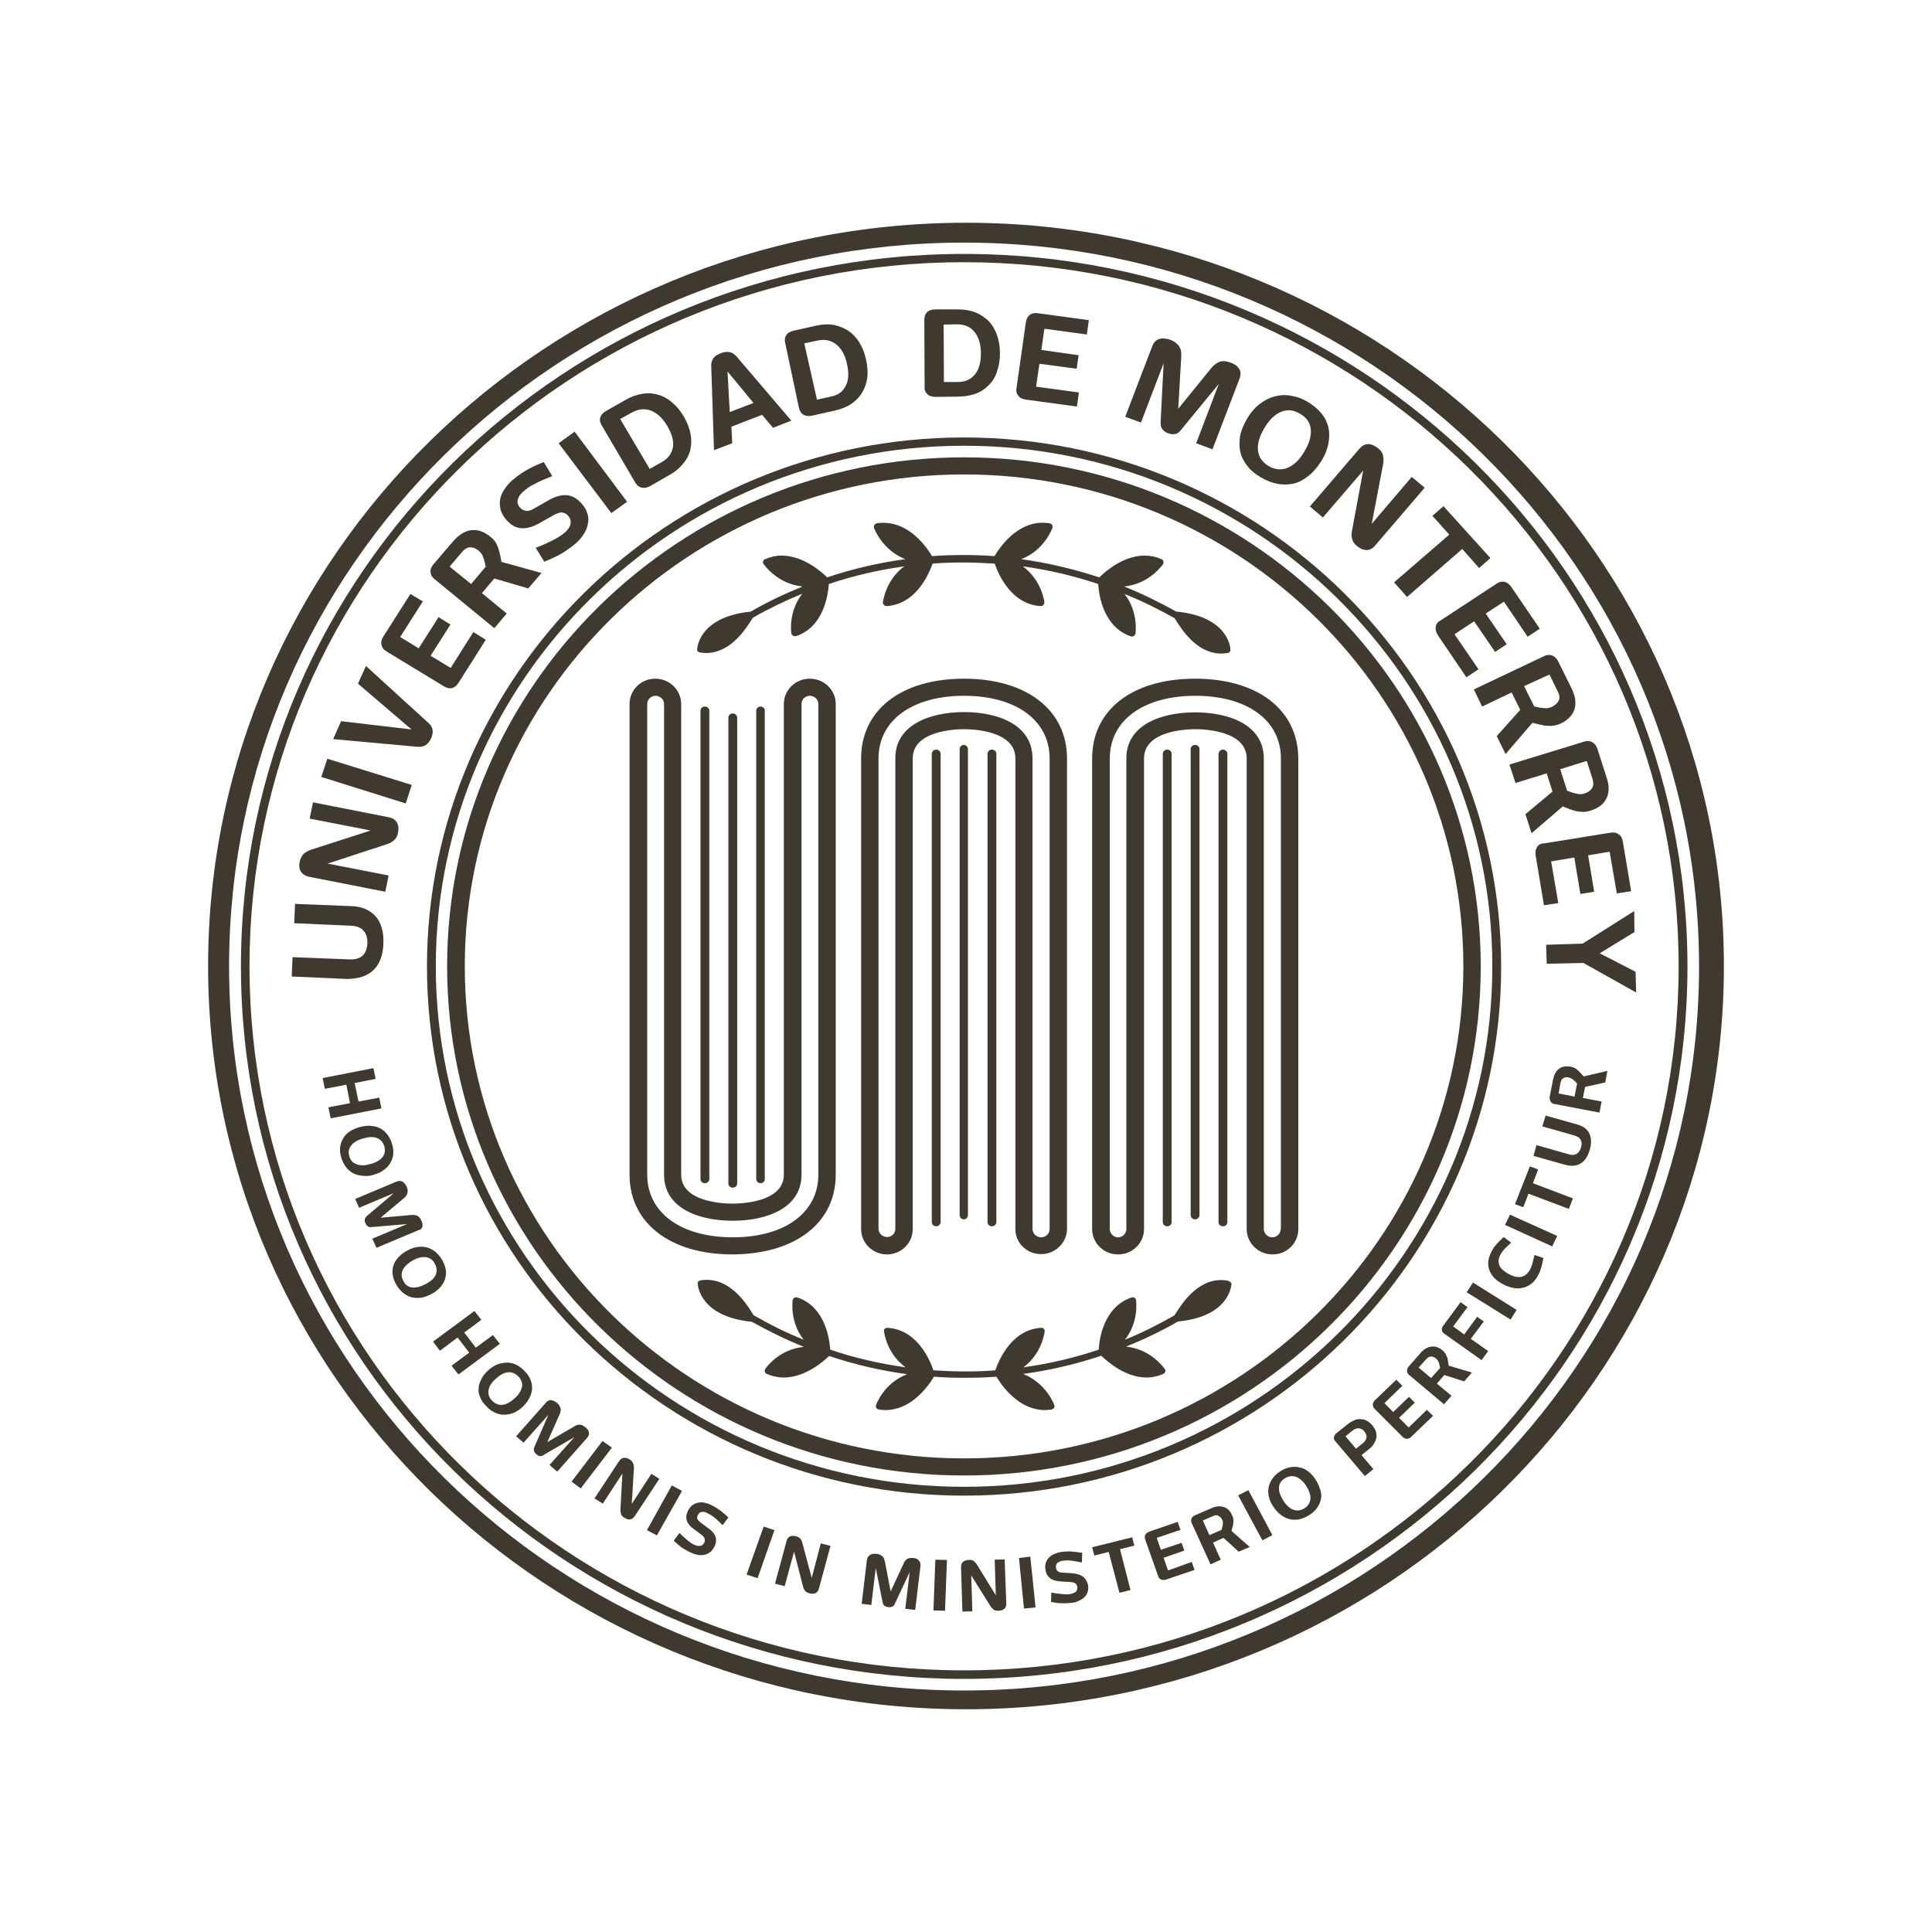 <?xml version="1.0" encoding="utf-8"?>
<!-- Generator: Adobe Illustrator 23.0.1, SVG Export Plug-In . SVG Version: 6.00 Build 0)  -->
<svg version="1.1" id="Layer_1" xmlns="http://www.w3.org/2000/svg" xmlns:xlink="http://www.w3.org/1999/xlink" x="0px" y="0px"
	 viewBox="0 0 700 700" style="enable-background:new 0 0 700 700;" xml:space="preserve">
<style type="text/css">
	.st0{fill:#40392F;}
</style>
<g>
	<path class="st0" d="M265.5,258.5c-0.9,0-1.6,0.7-1.6,1.5v168.8c0,0.9,0.7,1.5,1.6,1.5c0.9,0,1.6-0.7,1.6-1.5V260.1
		C267.1,259.2,266.4,258.5,265.5,258.5"/>
	<path class="st0" d="M274,257.5v169.7c0,0.8,0.7,1.5,1.6,1.5c0.9,0,1.5-0.7,1.5-1.5V257.5c0-0.9-0.7-1.5-1.5-1.5
		C274.8,256,274,256.6,274,257.5"/>
	<path class="st0" d="M253.8,257.5v169.7c0,0.8,0.7,1.5,1.6,1.5c0.8,0,1.6-0.7,1.6-1.5V257.5c0-0.9-0.7-1.5-1.6-1.5
		C254.5,256,253.8,256.6,253.8,257.5"/>
	<path class="st0" d="M234.5,425.6V255.1c0-1.7,1.4-3,3-3c1.7,0,3.1,1.3,3.1,3v170.5c0,12.3,12.8,16.7,24.9,16.7
		c12,0,24.9-4.4,24.9-16.7V255.1c0-1.7,1.3-3,3-3c1.7,0,3.1,1.3,3.1,3v170.5c0,13.8-12.2,22.7-31,22.7
		C246.7,448.3,234.5,439.4,234.5,425.6 M302.8,425.6V255.1c0-5.1-4.2-9.2-9.4-9.2c-5.2,0-9.4,4.1-9.4,9.2v170.5
		c0,10-15.5,10.5-18.6,10.5c-3.1,0-18.6-0.5-18.6-10.5V255.1c0-5.1-4.2-9.2-9.4-9.2c-5.2,0-9.3,4.1-9.3,9.2v170.5
		c0,17.5,14.7,28.9,37.3,28.9C288.1,454.4,302.8,443.1,302.8,425.6"/>
	<path class="st0" d="M347.7,271.4v168.8c0,0.9,0.7,1.6,1.5,1.6c0.9,0,1.5-0.7,1.5-1.6V271.4c0-0.8-0.7-1.5-1.5-1.5
		C348.4,269.9,347.7,270.6,347.7,271.4"/>
	<path class="st0" d="M337.6,273.1v169.7c0,0.9,0.7,1.5,1.6,1.5c0.9,0,1.6-0.7,1.6-1.5V273.1c0-0.8-0.7-1.5-1.6-1.5
		C338.3,271.6,337.6,272.3,337.6,273.1"/>
	<path class="st0" d="M357.8,273.1v169.7c0,0.9,0.7,1.5,1.6,1.5c0.9,0,1.6-0.7,1.6-1.5V273.1c0-0.8-0.7-1.5-1.6-1.5
		C358.5,271.6,357.8,272.3,357.8,273.1"/>
	<path class="st0" d="M349.3,258c-12,0-24.9,4.4-24.9,16.7v170.5c0,1.7-1.3,3-3,3c-1.7,0-3.1-1.4-3.1-3V274.8
		c0-13.8,12.2-22.7,31-22.7c18.8,0,31,8.9,31,22.7v170.5c0,1.7-1.4,3-3.1,3c-1.7,0-3.1-1.4-3.1-3V274.8
		C374.1,262.4,361.3,258,349.3,258 M377.2,454.4c5.1,0,9.4-4.1,9.4-9.2V274.8c0-17.5-14.6-28.9-37.3-28.9
		c-22.7,0-37.3,11.3-37.3,28.9v170.5c0,5.1,4.2,9.2,9.4,9.2c5.1,0,9.3-4.1,9.3-9.2V274.8c0-10.1,15.5-10.6,18.6-10.6
		c3.1,0,18.6,0.5,18.6,10.6v170.5C367.8,450.3,372.1,454.4,377.2,454.4"/>
	<path class="st0" d="M434.6,440.2V271.4c0-0.8-0.7-1.5-1.6-1.5c-0.9,0-1.6,0.7-1.6,1.5v168.8c0,0.9,0.7,1.6,1.6,1.6
		C433.9,441.8,434.6,441.1,434.6,440.2"/>
	<path class="st0" d="M424.5,442.8V273.1c0-0.8-0.7-1.5-1.6-1.5c-0.9,0-1.6,0.7-1.6,1.5v169.7c0,0.9,0.7,1.5,1.6,1.5
		C423.8,444.3,424.5,443.7,424.5,442.8"/>
	<path class="st0" d="M444.7,442.8V273.1c0-0.8-0.7-1.5-1.6-1.5c-0.8,0-1.6,0.7-1.6,1.5v169.7c0,0.9,0.7,1.5,1.6,1.5
		C444,444.3,444.7,443.7,444.7,442.8"/>
	<path class="st0" d="M464,445.3c0,1.7-1.4,3-3,3c-1.7,0-3.1-1.4-3.1-3V274.8c0-12.3-12.8-16.7-24.9-16.7
		c-12.1,0-24.9,4.4-24.9,16.7v170.5c0,1.7-1.4,3-3,3c-1.7,0-3-1.4-3-3V274.8c0-13.8,12.2-22.7,31-22.7c18.8,0,31,8.9,31,22.7V445.3z
		 M433,245.9c-22.7,0-37.3,11.3-37.3,28.9v170.5c0,5.1,4.2,9.2,9.4,9.2c5.2,0,9.4-4.1,9.4-9.2V274.8c0-10.1,15.5-10.6,18.6-10.6
		c3.1,0,18.6,0.5,18.6,10.6v170.5c0,5.1,4.2,9.2,9.4,9.2c5.2,0,9.3-4.1,9.3-9.2V274.8C470.3,257.2,455.7,245.9,433,245.9"/>
	<path class="st0" d="M444.8,464c-10.3-1.8-16.6,8.4-18.9,12c-0.2,0.2-0.3,0.4-0.4,0.6c-5.8,3.3-11.7,6.3-17.9,8.8
		c5.2-6.6,4-14.3,4-14.4c0-0.3-0.3-0.7-0.6-0.8c-0.3-0.2-0.7-0.2-1-0.1c-9.9,3.3-11.7,14.6-11.9,18.9c-8.9,3-18,5.1-27.3,6.4
		c6.8-5,7.7-12.9,7.7-13c0.1-0.3-0.1-0.7-0.3-1c-0.3-0.2-0.6-0.4-1-0.3c-10.3,0.6-15,10.9-16.6,15.4c-3.7,0.3-7.5,0.4-11.2,0.4
		c-3.8,0-7.5-0.2-11.2-0.4c-1.5-4.4-6.2-14.8-16.6-15.4c-0.4-0.1-0.7,0.1-1,0.3c-0.3,0.3-0.4,0.6-0.3,1c0,0.1,0.9,8,7.8,13
		c-9.3-1.3-18.5-3.4-27.3-6.4c-0.3-4.7-2.2-15.7-11.9-18.9c-0.4-0.1-0.7-0.1-1.1,0.1c-0.3,0.2-0.5,0.5-0.6,0.8c0,0.1-1.2,7.9,4,14.4
		c-6.3-2.5-12.3-5.5-18.2-8.9c-0.1-0.2-0.2-0.3-0.3-0.5c-2.2-3.6-8.6-13.8-18.9-12.1c-0.6,0.1-1.1,0.6-1,1.2
		c0,0.5,0.7,11.9,19.5,13.8h0.1c6.1,3.4,12.4,6.5,18.9,9.1c-9.1,0.8-13.9,7.7-14,8c-0.2,0.3-0.3,0.7-0.2,1c0.1,0.3,0.3,0.6,0.7,0.8
		c2,0.8,4,1.3,6.1,1.3c7.8,0,14.3-5.7,16.5-7.8c9.2,3.1,18.7,5.3,28.3,6.6c-8.5,3.2-11.3,11.1-11.3,11.2c-0.1,0.4-0.1,0.7,0.1,1
		c0.2,0.3,0.5,0.5,0.9,0.6c0.8,0.1,1.6,0.2,2.4,0.2c9.1,0,15.2-8.1,17.6-12.1c3.7,0.3,7.5,0.4,11.3,0.4c3.8,0,7.5-0.1,11.3-0.4
		c2.3,3.8,8.4,12.1,17.6,12.1c0.8,0,1.6-0.1,2.4-0.2c0.3-0.1,0.7-0.3,0.9-0.6c0.2-0.3,0.2-0.7,0.1-1c0-0.1-2.9-8-11.3-11.3
		c9.6-1.3,19.1-3.5,28.3-6.6c1.7,1.6,8.4,7.9,16.4,7.9c2.2,0,4.2-0.5,6.1-1.3c0.4-0.2,0.6-0.5,0.7-0.8c0.1-0.4,0.1-0.7-0.2-1
		c-0.2-0.3-5-7.2-14-8.1c6.4-2.6,12.8-5.6,18.8-9.1c18.8-1.8,19.4-13.2,19.4-13.8C445.9,464.6,445.4,464.1,444.8,464"/>
	<path class="st0" d="M253.5,236.4c0.8,0.1,1.5,0.2,2.3,0.2c9,0,14.5-8.9,16.6-12.2c0.2-0.3,0.3-0.5,0.4-0.6
		c5.8-3.3,11.8-6.2,17.9-8.7c-5.2,6.6-4,14.3-4,14.4c0.1,0.3,0.3,0.6,0.6,0.8c0.2,0.1,0.4,0.2,0.7,0.2c0.2,0,0.3,0,0.4,0
		c9.9-3.3,11.6-14.6,11.9-18.9c8.9-3,18-5.1,27.3-6.4c-6.8,5.1-7.7,12.9-7.7,13c-0.1,0.4,0.1,0.7,0.4,1c0.2,0.2,0.5,0.4,0.9,0.4h0.1
		c10.3-0.7,15-10.9,16.6-15.4c3.7-0.3,7.5-0.4,11.2-0.4c3.8,0,7.5,0.2,11.3,0.4c1.5,4.4,6.2,14.7,16.6,15.4h0.1
		c0.3,0,0.7-0.1,0.9-0.4c0.3-0.3,0.4-0.6,0.4-1c0-0.1-0.9-7.9-7.8-13c9.3,1.3,18.4,3.4,27.3,6.4c0.3,4.8,2.2,15.7,11.9,19
		c0.1,0,0.3,0,0.4,0c0.2,0,0.5,0,0.6-0.2c0.3-0.2,0.5-0.5,0.6-0.8c0-0.1,1.2-7.9-4-14.4c6.3,2.5,12.3,5.5,18.2,8.8
		c0.1,0.2,0.2,0.3,0.3,0.5c2.1,3.3,7.6,12.3,16.6,12.3c0.7,0,1.5-0.1,2.3-0.2c0.6-0.1,1.1-0.6,1-1.3c0-0.5-0.7-11.9-19.5-13.7h0
		h-0.1c-6.1-3.4-12.4-6.5-18.9-9.1c9.1-0.9,13.8-7.7,14.1-8.1c0.2-0.3,0.2-0.7,0.1-1c-0.1-0.4-0.3-0.7-0.7-0.8c-2-0.9-4-1.3-6.1-1.3
		c-7.7,0-14.3,5.8-16.4,7.9c-9.2-3-18.7-5.3-28.3-6.6c8.4-3.2,11.2-11.1,11.3-11.3c0.1-0.4,0.1-0.7-0.1-1.1
		c-0.2-0.3-0.5-0.5-0.9-0.6c-10.5-1.7-17.4,7.6-20,11.9c-3.8-0.3-7.5-0.4-11.3-0.4c-3.8,0-7.6,0.1-11.3,0.4
		c-2.5-4.2-9.5-13.5-20-11.9c-0.4,0.1-0.6,0.3-0.9,0.6c-0.2,0.3-0.2,0.7-0.1,1.1c0,0.1,2.9,8,11.3,11.3c-9.6,1.3-19.1,3.5-28.3,6.6
		c-1.7-1.7-8.5-7.9-16.5-7.9c-2.1,0-4.1,0.5-6,1.3c-0.4,0.1-0.6,0.4-0.7,0.8c-0.1,0.3-0.1,0.7,0.2,1c0.2,0.3,5,7.2,14.1,8.1
		c-6.4,2.6-12.8,5.6-18.8,9.1c-18.8,1.9-19.4,13.2-19.4,13.7C252.4,235.7,252.9,236.2,253.5,236.4"/>
	<path class="st0" d="M135.3,351.5c2.2-2.1,3.5-5.4,3.6-9.6c0.2-4.3-0.8-7.6-2.8-9.9c-2.1-2.3-5-3.6-8.9-3.7l-20.3-0.8l-0.3,7
		l20.6,0.9c2.1,0.1,3.5,0.7,4.5,1.8c1,1.1,1.5,2.6,1.4,4.6c-0.1,2-0.7,3.5-1.8,4.5c-1.1,1-2.7,1.4-4.7,1.3l-20.6-0.8l-0.3,7
		l20.3,0.9C130,354.6,133,353.6,135.3,351.5"/>
	<path class="st0" d="M112.1,317.7l27.5,5.4l1.2-5.9l-22.1-4.3l21.7-7.1c0.9-0.3,1.7-0.8,2.4-1.4c0.7-0.6,1.2-1.5,1.4-2.7
		c0.3-1.5,0.2-2.7-0.4-3.7c-0.6-1-1.5-1.6-3-1.9l-27.4-5.4l-1.2,5.9l22.1,4.3l-21.7,7c-0.9,0.3-1.7,0.8-2.5,1.4
		c-0.7,0.6-1.2,1.6-1.5,2.8c-0.3,1.5-0.2,2.7,0.4,3.7C109.7,316.8,110.7,317.4,112.1,317.7"/>
	<polygon class="st0" points="149.2,284.4 118.6,274.9 116.4,281.5 147,291.1 	"/>
	<path class="st0" d="M156.2,267.5c1-2.3,0.7-4.1-0.9-5.5l-22.7-20.7l-2.9,6.4l19.4,16.6l-25.5-3l-2.9,6.5l30.8,2.8
		C153.7,270.7,155.2,269.7,156.2,267.5"/>
	<path class="st0" d="M140,236l20.9,12.7c1,0.6,2,0.8,2.9,0.6c0.9-0.2,1.7-0.9,2.4-2l9.8-15.5l-4.5-2.8l-8.2,13l-7.3-4.4l7.2-11.3
		l-4.3-2.7l-7.2,11.3l-6.7-4.1l8.2-12.9l-4.5-2.7l-9.8,15.4c-0.7,1.1-0.9,2.1-0.7,3C138.4,234.6,139,235.4,140,236"/>
	<path class="st0" d="M167.4,200c0.9-1.1,2-1.7,3-1.7c1,0,2,0.4,3,1.2c0.6,0.5,1.1,1.1,1.4,1.7c0.3,0.7,0.5,1.3,0.7,2l0.5,2.1
		l-5.3,6.3l-7.8-6.3L167.4,200z M179.1,227.6l4.5-5.3l-9-7.4l4.5-5.3l12.3,3.6l4.8-5.6l-14.5-4l-0.6-3c-0.3-1.2-0.6-2.2-1.1-3.3
		c-0.5-1.1-1.3-2-2.3-2.8c-2.3-1.9-4.6-2.7-7-2.4c-2.3,0.3-4.5,1.7-6.5,4l-7.1,8.3c-0.8,0.9-1.2,1.9-1.1,2.9c0.1,1,0.5,1.8,1.4,2.5
		L179.1,227.6z"/>
	<path class="st0" d="M183.6,188.5c1.7,1.9,3.5,2.8,5.5,2.9c2,0.1,4.2-0.6,6.6-2l5-2.8c1.2-0.6,2.1-1,2.9-0.9
		c0.8,0.1,1.6,0.4,2.2,1.1c0.4,0.5,0.7,1,0.9,1.6c0.1,0.5,0.1,1,0,1.5c-0.1,0.5-0.3,1-0.7,1.5c-0.3,0.5-0.7,0.9-1.1,1.3
		c-1.1,1-2.4,1.9-3.8,2.6c-1.4,0.8-2.8,1.4-4.3,2.1l-2.7,1.1l3.1,5l2.6-1.1c1.8-0.8,3.4-1.6,4.7-2.5c1.4-0.9,2.8-1.9,4.2-3.1
		c1.1-1,2.1-2.1,2.8-3.3c0.8-1.2,1.3-2.4,1.5-3.7c0.3-1.3,0.2-2.5-0.2-3.8c-0.4-1.3-1.1-2.5-2.2-3.7c-1.7-1.9-3.6-2.8-5.5-2.9
		c-2-0.1-4.2,0.6-6.6,2l-4.9,2.8c-1.2,0.7-2.1,1-2.9,0.9c-0.8-0.1-1.5-0.4-2.2-1.1c-0.9-1-1.2-2-0.9-3c0.3-1,0.9-2,1.9-2.8
		c1.1-1,2.3-1.9,3.7-2.6c1.3-0.7,2.7-1.4,4.2-2l2.7-1.1l-3.1-5.1l-2.6,1.1c-1.8,0.8-3.3,1.6-4.7,2.5c-1.4,0.8-2.7,1.9-4.1,3
		c-1.1,1-2.1,2.1-2.9,3.4c-0.8,1.2-1.3,2.4-1.5,3.6c-0.2,1.3-0.1,2.5,0.2,3.8C181.8,186.1,182.5,187.3,183.6,188.5"/>
	<polygon class="st0" points="227.2,181.8 208.2,156.4 202.4,160.6 221.5,185.9 	"/>
	<path class="st0" d="M228.9,149.5c2.3-1.3,4.7-1.6,7-0.7c2.3,0.9,4.2,2.7,5.9,5.6c1.7,2.9,2.4,5.5,2,7.7c-0.4,2.2-1.7,4-4,5.3
		l-4.4,2.5l-10.7-18.1L228.9,149.5z M230.2,174.9c0.6,1,1.4,1.6,2.3,1.8c1,0.2,2,0,3.1-0.6l7.1-4.1c2-1.1,3.6-2.5,4.8-4
		c1.3-1.5,2.1-3.1,2.6-4.9c0.4-1.9,0.5-3.8,0.1-5.8c-0.3-2-1.2-4.2-2.4-6.3c-1.3-2.2-2.7-3.9-4.3-5.2c-1.6-1.4-3.3-2.3-5.1-2.8
		c-1.8-0.5-3.7-0.7-5.7-0.3c-2,0.3-4,1-5.9,2.1l-7.2,4.1c-1.1,0.6-1.8,1.4-2.1,2.3c-0.3,1-0.1,1.9,0.5,2.9L230.2,174.9z"/>
	<path class="st0" d="M273,146l-8.6,3.3l-0.8-14.7L273,146z M265.3,160.6l-0.3-6l11.1-4.3l4,4.7l6.6-2.6l-19.8-23.2
		c-0.7-0.8-1.5-1.4-2.5-1.6c-1-0.2-2.1-0.1-3.3,0.4c-1.2,0.5-2.2,1.1-2.7,1.9c-0.5,0.8-0.8,1.7-0.7,2.9l1,30.3L265.3,160.6z"/>
	<path class="st0" d="M296.2,123.4c2.7-0.6,4.9-0.1,6.8,1.4c1.9,1.5,3.2,3.9,3.9,7.1c0.7,3.3,0.6,5.9-0.5,7.9
		c-1,2.1-2.8,3.4-5.4,3.9l-5,1.1l-4.6-20.4L296.2,123.4z M289.5,147.9c0.3,1.1,0.8,1.9,1.6,2.4c0.9,0.4,1.9,0.6,3.2,0.3l8-1.8
		c2.2-0.5,4.2-1.2,5.9-2.3c1.7-1.1,3-2.4,4-4c1-1.6,1.7-3.4,2-5.4c0.3-2.1,0.1-4.3-0.4-6.8c-0.5-2.4-1.4-4.5-2.5-6.3
		c-1.1-1.8-2.5-3.2-4-4.2c-1.6-1-3.4-1.7-5.3-2.1c-2-0.3-4.1-0.2-6.3,0.3l-8.1,1.8c-1.3,0.3-2.2,0.8-2.7,1.6
		c-0.5,0.8-0.7,1.7-0.4,2.9L289.5,147.9z"/>
	<path class="st0" d="M346.7,117.5c2.8,0,4.9,0.9,6.4,2.8c1.5,1.9,2.3,4.4,2.3,7.7c0,3.4-0.7,5.9-2.2,7.7c-1.5,1.8-3.5,2.7-6.2,2.7
		H342l-0.1-20.8L346.7,117.5z M336,142.8c0.7,0.7,1.7,1,3,1l8.2-0.1c2.3,0,4.3-0.4,6.2-1c1.9-0.7,3.4-1.7,4.8-3.1
		c1.3-1.3,2.4-2.9,3-4.9c0.7-1.9,1.1-4.2,1.1-6.7c0-2.5-0.4-4.7-1.1-6.7c-0.7-1.9-1.7-3.6-3-5c-1.4-1.3-2.9-2.3-4.7-3.1
		c-1.9-0.7-3.9-1.1-6.2-1.1l-8.4,0c-1.3,0-2.3,0.3-3,1c-0.7,0.7-1,1.6-1,2.7l0.1,24.1C334.9,141.3,335.3,142.2,336,142.8"/>
	<path class="st0" d="M371.8,144.8l18.4,2.5l0.7-5.1l-15.5-2.1l1.2-8.3l13.5,1.8l0.7-4.9l-13.5-1.9l1.1-7.7l15.4,2.1l0.7-5.2
		l-18.3-2.5c-1.3-0.2-2.3,0-3.1,0.6c-0.8,0.6-1.2,1.5-1.4,2.6l-3.4,23.9c-0.2,1.1,0,2.1,0.7,2.8
		C369.5,144.2,370.5,144.6,371.8,144.8"/>
	<path class="st0" d="M421.6,131.6l-1.1,21.7c0,1.8,0.9,3,2.8,3.7c1.9,0.7,3.4,0.3,4.4-1l13.9-16.9l-8.2,21.5l5.9,2.2l9.8-25.6
		c0.5-1.4,0.5-2.6-0.1-3.5c-0.6-1-1.6-1.8-3.1-2.3c-1.6-0.6-3-0.7-4.1-0.3c-1.1,0.5-2,1.2-2.8,2.1l-12.1,14.9L428,129
		c0-0.6,0-1.2-0.1-1.8c-0.1-0.6-0.3-1.1-0.6-1.6c-0.3-0.5-0.7-0.9-1.3-1.4c-0.5-0.4-1.2-0.8-2-1.1c-1.5-0.5-2.8-0.6-4-0.3
		c-1.1,0.4-2,1.2-2.5,2.6l-9.8,25.6l5.7,2.1L421.6,131.6z"/>
	<path class="st0" d="M458.1,155.1c1.8-3,3.8-5,6.1-5.9c2.2-0.9,4.5-0.7,6.8,0.7c2.3,1.3,3.7,3.2,3.9,5.6c0.3,2.3-0.5,5.1-2.3,8.1
		c-1.8,3.1-3.9,5-6.1,5.9c-2.2,0.9-4.5,0.7-6.8-0.6c-2.3-1.4-3.6-3.2-3.9-5.6C455.5,160.9,456.3,158.1,458.1,155.1 M449.4,163.8
		c0.4,1.8,1.3,3.5,2.6,5.1c1.2,1.6,2.9,2.9,4.9,4.1c2,1.2,4,1.9,6,2.3c2,0.4,3.9,0.3,5.9-0.1c1.9-0.5,3.6-1.4,5.3-2.8
		c1.7-1.3,3.2-3.1,4.6-5.3c1.4-2.2,2.2-4.3,2.6-6.4c0.4-2.1,0.4-4.1,0-5.9c-0.5-1.9-1.3-3.6-2.6-5.1c-1.2-1.5-2.9-2.9-4.9-4.1
		c-2-1.2-4-1.9-6-2.2c-2-0.4-4-0.3-5.9,0.2c-1.9,0.5-3.7,1.4-5.4,2.7c-1.7,1.3-3.3,3.1-4.6,5.3c-1.3,2.2-2.2,4.3-2.6,6.4
		C449,160,449,162,449.4,163.8"/>
	<path class="st0" d="M479.3,187.5l14.6-17l-4.1,22.1c-0.2,0.9-0.1,1.8,0.1,2.7c0.2,0.9,0.8,1.7,1.7,2.5c1.2,1,2.4,1.5,3.5,1.5
		c1.1,0,2.2-0.5,3.1-1.6l18-21l-4.7-3.9L497,189.8l4.2-22c0.1-1,0.1-1.8-0.1-2.8c-0.2-0.9-0.8-1.8-1.8-2.6c-1.2-0.9-2.4-1.5-3.5-1.5
		c-1.2,0-2.2,0.5-3.2,1.6l-18,21L479.3,187.5z"/>
	<polygon class="st0" points="505.1,211 509.8,216.3 529.8,198.9 535.9,205.8 540,202.2 523,183.4 519,186.9 525.1,193.7 	"/>
	<path class="st0" d="M520.2,227.2c-0.2,0.9,0.1,1.9,0.8,3l10.3,15.2l4.4-2.9l-8.7-12.7l7.1-4.7l7.6,11.1l4.2-2.8l-7.6-11.1l6.6-4.3
		l8.6,12.7l4.4-2.9l-10.3-15.1c-0.7-1-1.6-1.7-2.5-1.9c-1-0.2-1.9,0-2.9,0.7l-20.4,13.4C520.8,225.4,520.3,226.2,520.2,227.2"/>
	<path class="st0" d="M561.4,244.4l3,6.1c0.7,1.4,0.8,2.5,0.3,3.4c-0.4,0.9-1.3,1.6-2.4,2.2c-0.7,0.3-1.4,0.5-2.1,0.5
		c-0.7,0-1.5-0.1-2.2-0.2l-2.1-0.4l-3.7-7.4L561.4,244.4z M537,256l10.7-5.1l3.1,6.3l-8.5,9.5l3.2,6.5l9.7-11.3l3.1,0.7
		c1.1,0.3,2.3,0.4,3.5,0.4c1.2,0,2.4-0.3,3.6-0.8c2.7-1.3,4.4-3.1,5.1-5.3c0.6-2.2,0.3-4.7-1.1-7.5l-4.8-9.7
		c-0.5-1.1-1.3-1.8-2.2-2.2c-0.9-0.3-1.9-0.3-2.9,0.2L534,249.8L537,256z"/>
	<path class="st0" d="M574.9,275.7l2.1,6.5c0.4,1.5,0.4,2.5-0.2,3.4c-0.6,0.9-1.5,1.5-2.7,1.9c-0.7,0.2-1.5,0.3-2.2,0.2
		c-0.7-0.1-1.4-0.3-2.1-0.5l-2-0.7l-2.5-7.8L574.9,275.7z M549.1,283.7l11.3-3.5l2.1,6.6l-9.8,8.2l2.2,6.9l11.3-9.7l2.9,1.1
		c1.1,0.4,2.2,0.7,3.5,0.8c1.2,0.2,2.4,0,3.7-0.4c2.9-0.9,4.8-2.4,5.8-4.5c1-2.1,1-4.6,0-7.5l-3.3-10.3c-0.4-1.2-1-2-1.9-2.5
		c-0.9-0.5-1.9-0.5-2.9-0.2l-27.1,8.3L549.1,283.7z"/>
	<path class="st0" d="M556.9,306.9c-0.5,0.8-0.7,1.8-0.5,3.1l3,18l5.2-0.8l-2.6-15.1l8.4-1.4l2.2,13.2l5-0.8l-2.2-13.2l7.8-1.3
		l2.6,15.1l5.2-0.8l-3-17.9c-0.2-1.3-0.7-2.2-1.5-2.7c-0.8-0.6-1.8-0.8-3-0.6l-24.2,3.9C558.2,305.6,557.4,306.1,556.9,306.9"/>
	<polygon class="st0" points="560.2,342.3 560.4,349.2 573.7,348.9 592.8,359.6 592.6,352.1 579.6,345.4 592.2,337.7 592.1,330.1 
		573.4,341.9 	"/>
	<path class="st0" d="M349.3,538.7c-105.6,0-191.4-84.6-191.4-188.6c0-103.9,85.9-188.6,191.4-188.6c105.5,0,191.4,84.6,191.4,188.6
		C540.7,454.1,454.8,538.7,349.3,538.7 M349.3,158.5c-107.3,0-194.6,86-194.6,191.7c0,105.7,87.3,191.7,194.6,191.7
		c107.3,0,194.6-86,194.6-191.7C543.8,244.5,456.6,158.5,349.3,158.5"/>
	<path class="st0" d="M349.3,528.4c-99.8,0-180.9-80-180.9-178.3c0-98.3,81.2-178.2,180.9-178.2c99.8,0,180.9,80,180.9,178.2
		C530.2,448.5,449,528.4,349.3,528.4 M349.3,165.7C246,165.7,162,248.5,162,350.1c0,101.7,84,184.5,187.3,184.5
		c103.2,0,187.2-82.7,187.2-184.5C536.5,248.5,452.5,165.7,349.3,165.7"/>
	<path class="st0" d="M349.3,605.2c-142.8,0-258.9-114.4-258.9-255.1c0-140.6,116.1-255.1,258.9-255.1
		c142.8,0,258.9,114.4,258.9,255.1C608.2,490.8,492,605.2,349.3,605.2 M349.3,92c-144.5,0-262,115.8-262,258.1
		c0,142.4,117.5,258.2,262,258.2c144.5,0,262.1-115.8,262.1-258.2C611.3,207.8,493.8,92,349.3,92"/>
	<path class="st0" d="M349.3,612.5C202.4,612.5,83,494.8,83,350.1C83,205.5,202.4,87.9,349.3,87.9c146.8,0,266.3,117.7,266.3,262.3
		C615.6,494.8,496.1,612.5,349.3,612.5 M350,80.7C198.6,80.7,75.4,201.5,75.4,350c0,148.5,123.2,269.3,274.6,269.3
		c151.4,0,274.6-120.8,274.6-269.3C624.6,201.5,501.4,80.7,350,80.7"/>
	<polygon class="st0" points="137.4,397.7 129.9,399.1 128.5,392.4 136.1,390.9 135.3,387 116.9,390.6 117.7,394.5 125.5,393 
		126.8,399.7 119,401.2 119.8,405.2 138.2,401.6 	"/>
	<path class="st0" d="M126.6,419c-0.5-1.5-0.3-2.8,0.6-3.9c0.8-1.1,2.2-2,4.3-2.6c2-0.6,3.7-0.7,5-0.2c1.3,0.5,2.2,1.4,2.7,2.9
		c0.5,1.5,0.3,2.8-0.5,3.9c-0.8,1.1-2.2,2-4.3,2.6c-2,0.6-3.7,0.7-5,0.2C127.9,421.4,127,420.5,126.6,419 M135.5,425.6
		c1.5-0.4,2.7-1,3.7-1.8c1-0.7,1.8-1.6,2.3-2.6c0.6-1,0.9-2,1-3.2c0.1-1.2-0.1-2.4-0.5-3.7c-0.4-1.3-1-2.4-1.7-3.3
		c-0.7-0.9-1.6-1.7-2.6-2.2c-1-0.5-2.1-0.8-3.4-0.9c-1.3-0.1-2.6,0.1-4.1,0.5c-1.5,0.4-2.7,1-3.7,1.7c-1,0.7-1.8,1.6-2.3,2.6
		c-0.5,1-0.9,2-1,3.2c-0.1,1.2,0.1,2.4,0.5,3.7c0.4,1.3,1,2.4,1.7,3.3c0.7,0.9,1.6,1.7,2.6,2.2c1,0.5,2.1,0.8,3.4,0.9
		C132.6,426.2,134,426.1,135.5,425.6"/>
	<path class="st0" d="M153,444.5c0.2-0.6,0.1-1.4-0.3-2.2c-0.4-0.9-0.9-1.5-1.5-1.8c-0.6-0.3-1.3-0.3-2-0.3l-11.3,1l8.6-7.2
		c0.3-0.3,0.5-0.5,0.7-0.8c0.2-0.3,0.4-0.6,0.4-0.9c0.1-0.3,0.1-0.7,0.1-1.1c0-0.4-0.2-0.8-0.4-1.3c-0.4-0.8-0.8-1.4-1.5-1.8
		c-0.6-0.3-1.3-0.3-2.1,0l-15,6.3l1.4,3.2l12.6-5.3l-9.8,8.3c-0.8,0.7-1,1.6-0.5,2.6c0.5,1.1,1.2,1.5,2.2,1.4l12.9-1.1l-12.6,5.3
		l1.5,3.3l15-6.3C152.4,445.6,152.9,445.1,153,444.5"/>
	<path class="st0" d="M157.9,461.8c-0.5,1.3-1.7,2.4-3.6,3.4c-1.9,1-3.5,1.4-4.9,1.3c-1.4-0.2-2.5-0.9-3.2-2.3
		c-0.8-1.4-0.9-2.7-0.3-4c0.6-1.3,1.8-2.4,3.6-3.5c1.8-1,3.4-1.4,4.8-1.2c1.4,0.2,2.5,0.9,3.2,2.3
		C158.3,459.2,158.4,460.5,157.9,461.8 M161.3,463.3c0.3-1.1,0.4-2.2,0.2-3.3c-0.2-1.1-0.6-2.3-1.3-3.5c-0.7-1.2-1.5-2.1-2.4-2.9
		c-0.9-0.7-1.9-1.3-3-1.6c-1.1-0.3-2.3-0.4-3.5-0.2c-1.3,0.2-2.6,0.6-3.9,1.4c-1.3,0.7-2.4,1.6-3.2,2.5c-0.8,0.9-1.4,1.9-1.7,3
		c-0.3,1.1-0.4,2.2-0.2,3.3c0.2,1.2,0.6,2.3,1.3,3.5c0.7,1.2,1.5,2.1,2.4,2.9c0.9,0.7,1.9,1.3,3,1.6c1.1,0.3,2.3,0.3,3.5,0.2
		c1.3-0.2,2.6-0.7,3.9-1.4c1.4-0.7,2.4-1.6,3.2-2.5C160.4,465.3,161,464.3,161.3,463.3"/>
	<polygon class="st0" points="178.6,483.7 172.4,488.3 168.2,482.8 174.4,478.2 171.9,475 156.9,486.1 159.4,489.4 165.8,484.6 
		170,490.1 163.6,494.8 166.1,498 181.1,486.9 	"/>
	<path class="st0" d="M189.1,502.5c-0.3,1.4-1.1,2.8-2.7,4.2c-1.6,1.4-3,2.2-4.4,2.3c-1.4,0.1-2.6-0.4-3.7-1.5
		c-1.1-1.1-1.5-2.4-1.3-3.8s1.1-2.8,2.7-4.2c1.5-1.4,3-2.2,4.4-2.3c1.4-0.1,2.6,0.4,3.7,1.5C188.9,499.9,189.4,501.2,189.1,502.5
		 M191.8,506.5c0.6-1.1,0.9-2.2,1-3.3c0-1.1-0.1-2.2-0.6-3.3c-0.4-1.1-1.1-2.1-2.1-3.1c-0.9-1-1.9-1.7-3-2.3
		c-1.1-0.5-2.2-0.8-3.3-0.8c-1.1,0-2.3,0.2-3.5,0.6c-1.2,0.5-2.3,1.2-3.4,2.2c-1.1,1-2,2.1-2.5,3.2c-0.6,1.1-0.9,2.2-1,3.3
		c-0.1,1.1,0.1,2.2,0.6,3.3c0.4,1.1,1.1,2.1,2.1,3.1c0.9,1,1.9,1.8,3,2.3c1.1,0.6,2.2,0.8,3.3,0.9c1.1,0,2.3-0.2,3.5-0.6
		c1.2-0.5,2.3-1.2,3.5-2.3C190.4,508.7,191.3,507.6,191.8,506.5"/>
	<path class="st0" d="M213.4,519.1c-0.1-0.7-0.5-1.3-1.2-1.9c-0.8-0.7-1.5-1-2.2-1c-0.7,0-1.3,0.2-1.9,0.6l-9.8,5.7l4.5-10.2
		c0.2-0.3,0.3-0.7,0.3-1c0.1-0.3,0.1-0.7,0-1c-0.1-0.3-0.2-0.7-0.4-1c-0.2-0.3-0.5-0.7-0.9-1c-0.7-0.6-1.4-0.9-2.1-1
		c-0.7-0.1-1.4,0.3-1.9,0.9L187,520.4l2.7,2.3l9-10.1l-5.1,11.7c-0.4,0.9-0.2,1.8,0.7,2.6c0.9,0.8,1.8,0.9,2.6,0.3l11.2-6.5l-9,10.1
		l2.8,2.4l10.7-12.1C213.2,520.4,213.5,519.8,213.4,519.1"/>
	<polygon class="st0" points="218.3,522.1 207.1,536.8 210.4,539.3 221.7,524.5 	"/>
	<path class="st0" d="M236,534l-7.1,10.9l0.8-13.1c0-0.5-0.1-1.1-0.3-1.6c-0.2-0.5-0.6-1-1.2-1.4c-0.8-0.5-1.5-0.7-2.2-0.6
		c-0.7,0.1-1.2,0.5-1.7,1.2l-8.9,13.5l3,1.9l7.1-10.9l-0.7,13.1c0,0.6,0.1,1.1,0.2,1.6c0.2,0.5,0.6,1,1.2,1.3
		c0.8,0.5,1.5,0.7,2.1,0.6c0.7-0.1,1.2-0.5,1.7-1.2l8.9-13.5L236,534z"/>
	<polygon class="st0" points="243.4,538.2 234.4,554.4 238,556.3 247.1,540.2 	"/>
	<path class="st0" d="M260.1,546.7c-0.8-0.6-1.7-1-2.6-1.5c-0.8-0.4-1.6-0.6-2.5-0.8c-0.8-0.1-1.6-0.1-2.3,0.1c-0.7,0.2-1.4,0.5-2,1
		c-0.6,0.5-1.1,1.2-1.5,2c-0.6,1.3-0.7,2.5-0.3,3.6c0.4,1.1,1.3,2.1,2.6,3l2.7,2c0.6,0.5,1,0.9,1.1,1.4c0.1,0.4,0.1,0.9-0.1,1.4
		c-0.2,0.3-0.4,0.6-0.6,0.8c-0.3,0.2-0.5,0.3-0.8,0.4c-0.3,0-0.6,0-1,0c-0.3-0.1-0.7-0.2-1-0.3c-0.8-0.3-1.6-0.8-2.3-1.4
		c-0.7-0.6-1.4-1.2-2.1-1.8l-1.2-1.2l-2.1,2.8l1.2,1.1c0.8,0.7,1.6,1.4,2.5,1.9c0.8,0.5,1.7,1,2.7,1.4c0.8,0.4,1.6,0.6,2.5,0.8
		c0.8,0.1,1.6,0.1,2.4-0.1c0.7-0.2,1.4-0.5,2-1c0.6-0.5,1.1-1.2,1.5-2c0.6-1.3,0.7-2.5,0.3-3.6c-0.4-1.1-1.3-2.1-2.6-3l-2.7-2
		c-0.6-0.5-1-0.9-1.2-1.3c-0.2-0.4-0.1-0.9,0.1-1.4c0.3-0.7,0.8-1.1,1.4-1.2c0.6-0.1,1.3,0,2,0.4c0.8,0.4,1.6,0.8,2.3,1.4
		c0.7,0.5,1.4,1.1,2.1,1.8l1.2,1.2l2.1-2.8l-1.2-1.1C261.7,547.8,260.9,547.2,260.1,546.7"/>
	<polygon class="st0" points="270.5,570.5 274.5,571.8 280.6,554.4 276.7,553.1 	"/>
	<path class="st0" d="M294.1,571.7l-3.4-12.7c-0.1-0.5-0.4-1-0.7-1.5c-0.4-0.4-0.9-0.7-1.6-0.9c-0.9-0.2-1.6-0.2-2.2,0.1
		c-0.6,0.3-1,0.8-1.2,1.6l-4.2,15.5l3.5,0.9l3.4-12.5L291,575c0.1,0.5,0.4,1,0.7,1.4c0.3,0.4,0.9,0.7,1.6,0.9
		c0.9,0.2,1.6,0.2,2.2-0.1c0.6-0.3,1-0.8,1.2-1.6l4.2-15.5l-3.5-0.9L294.1,571.7z"/>
	<path class="st0" d="M331,564.5c-1-0.1-1.8,0-2.4,0.4c-0.5,0.4-1,0.9-1.2,1.6l-4.7,10.1l-2.1-10.9c-0.1-0.3-0.2-0.7-0.3-1
		c-0.1-0.3-0.3-0.6-0.6-0.8c-0.2-0.2-0.5-0.4-0.9-0.6c-0.4-0.2-0.8-0.3-1.3-0.3c-0.9-0.1-1.7,0-2.3,0.4c-0.6,0.4-1,1-1.1,1.8
		l-1.9,15.9l3.5,0.4l1.6-13.4l2.5,12.5c0.2,1,0.9,1.6,2.1,1.7c1.2,0.1,2-0.3,2.3-1.2l5.4-11.5l-1.6,13.3l3.6,0.4l1.9-15.9
		c0.1-0.8-0.1-1.5-0.6-2C332.6,564.9,331.9,564.6,331,564.5"/>
	<polygon class="st0" points="338.2,583.5 342.4,583.6 343.1,565.2 338.9,565.1 	"/>
	<path class="st0" d="M360.4,565.1l0.4,12.9l-6.9-11.2c-0.3-0.5-0.7-0.9-1.1-1.2c-0.4-0.3-1.1-0.5-1.8-0.4c-0.9,0-1.6,0.3-2.1,0.7
		c-0.5,0.4-0.7,1.1-0.7,1.9l0.5,16.1l3.6-0.1l-0.4-13l7,11.2c0.3,0.5,0.7,0.8,1.1,1.2c0.4,0.3,1,0.4,1.8,0.4c0.9,0,1.6-0.3,2.1-0.7
		c0.5-0.4,0.7-1.1,0.7-1.9L364,565L360.4,565.1z"/>
	<polygon class="st0" points="369.2,564.5 371,582.8 375.2,582.4 373.3,564 	"/>
	<path class="st0" d="M392.2,571.1c-1-0.6-2.3-1-3.9-1.1l-3.3-0.2c-0.8,0-1.4-0.2-1.7-0.5c-0.4-0.3-0.6-0.7-0.7-1.2
		c-0.1-0.8,0.1-1.4,0.5-1.8c0.5-0.4,1.1-0.7,1.8-0.8c0.9-0.1,1.8-0.2,2.7-0.1c0.9,0.1,1.8,0.2,2.7,0.4l1.7,0.3l0.1-3.5l-1.6-0.2
		c-1.1-0.2-2.2-0.2-3.1-0.3c-1,0-2,0.1-3,0.2c-0.9,0.2-1.7,0.4-2.5,0.8c-0.8,0.3-1.4,0.8-1.9,1.3c-0.5,0.5-0.9,1.2-1.1,1.9
		c-0.2,0.7-0.3,1.6-0.1,2.5c0.2,1.4,0.9,2.5,1.8,3.1c0.9,0.7,2.3,1,3.9,1.1l3.4,0.2c0.8,0.1,1.4,0.2,1.7,0.5
		c0.4,0.3,0.6,0.7,0.7,1.2c0.1,0.4,0,0.7,0,1c-0.1,0.3-0.3,0.6-0.5,0.8c-0.2,0.2-0.5,0.4-0.8,0.5c-0.3,0.1-0.6,0.2-1,0.3
		c-0.9,0.2-1.8,0.2-2.7,0.1c-0.9-0.1-1.9-0.2-2.8-0.3l-1.6-0.3l-0.1,3.4l1.7,0.3c1.1,0.2,2.2,0.2,3.1,0.2c1,0,2-0.1,3-0.2
		c0.9-0.1,1.7-0.4,2.5-0.8c0.7-0.3,1.4-0.8,1.9-1.3c0.5-0.5,0.9-1.2,1.1-1.9c0.2-0.7,0.3-1.6,0.1-2.5
		C393.8,572.8,393.2,571.8,392.2,571.1"/>
	<polygon class="st0" points="410.2,557 395.7,560.6 396.5,563.6 401.7,562.3 405.6,577.1 409.6,576.1 405.8,561.3 411,560 	"/>
	<path class="st0" d="M423.2,569l-1.6-4.6l7.5-2.6l-1-2.8l-7.5,2.5l-1.5-4.3l8.6-2.9l-1-2.9l-10.2,3.5c-0.7,0.3-1.2,0.6-1.5,1.1
		c-0.3,0.5-0.3,1.1-0.1,1.7l4.7,13.3c0.2,0.7,0.6,1.1,1.1,1.3c0.5,0.2,1.1,0.2,1.8,0l10.3-3.5l-1-2.9L423.2,569z"/>
	<path class="st0" d="M442.9,553.1l-0.3,1.2l-4.4,1.9l-2.4-5.3l3.7-1.6c0.8-0.4,1.5-0.4,2-0.1c0.5,0.3,1,0.7,1.3,1.4
		c0.2,0.4,0.3,0.8,0.3,1.2C443.1,552.3,443,552.7,442.9,553.1 M446.6,553.1c0.2-0.6,0.3-1.3,0.3-2c0-0.7-0.1-1.4-0.5-2.1
		c-0.7-1.6-1.7-2.6-3.1-3c-1.3-0.4-2.8-0.3-4.5,0.5L433,549c-0.6,0.3-1.1,0.7-1.3,1.2c-0.2,0.5-0.2,1.1,0.1,1.7l6.8,14.9l3.7-1.7
		l-2.8-6.2l3.8-1.7l5.5,5l4-1.7l-6.6-5.8L446.6,553.1z"/>
	<polygon class="st0" points="448.6,541.8 457.4,558.1 461,556.2 452.3,539.9 	"/>
	<path class="st0" d="M472.6,546.5c-1.3,0.8-2.7,1-4,0.5c-1.3-0.5-2.6-1.6-3.7-3.4c-1.1-1.8-1.6-3.3-1.5-4.7
		c0.1-1.4,0.8-2.5,2.2-3.3c1.3-0.8,2.7-1,4-0.5c1.3,0.5,2.6,1.6,3.7,3.3c1.1,1.8,1.6,3.4,1.5,4.7
		C474.6,544.6,473.9,545.7,472.6,546.5 M476.8,536.3c-0.8-1.3-1.7-2.3-2.7-3.1c-1-0.8-2-1.3-3.2-1.5c-1.1-0.3-2.2-0.3-3.4-0.1
		c-1.2,0.2-2.4,0.7-3.5,1.4c-1.1,0.7-2.1,1.5-2.8,2.5c-0.7,0.9-1.2,2-1.5,3.1c-0.2,1.1-0.3,2.3,0,3.5c0.2,1.2,0.8,2.5,1.6,3.7
		c0.8,1.2,1.7,2.3,2.7,3c1,0.8,2,1.3,3.2,1.6c1.1,0.3,2.2,0.3,3.4,0.1c1.1-0.2,2.3-0.7,3.5-1.4c1.2-0.7,2.1-1.5,2.9-2.5
		c0.7-0.9,1.2-1.9,1.5-3c0.3-1.1,0.3-2.2,0-3.4C478.1,538.9,477.6,537.6,476.8,536.3"/>
	<path class="st0" d="M493.9,522.8l-2.6,2.1l-3.8-4.5l2.2-1.8c0.4-0.3,0.8-0.6,1.2-0.8c0.4-0.2,0.8-0.3,1.2-0.3
		c0.4,0,0.8,0.1,1.1,0.2c0.4,0.2,0.8,0.5,1.1,0.9c0.6,0.7,0.9,1.5,0.8,2.2C495,521.6,494.6,522.2,493.9,522.8 M497.2,516.4
		c-0.6-0.7-1.2-1.2-1.9-1.6c-0.7-0.4-1.4-0.6-2.2-0.6c-0.7-0.1-1.5,0-2.2,0.3c-0.7,0.3-1.5,0.7-2.2,1.2l-4.4,3.5
		c-0.6,0.5-0.9,1-1,1.5c-0.1,0.6,0.1,1.1,0.6,1.6l10.6,12.5l3.1-2.5l-4.3-5.1l2.9-2.3c0.7-0.6,1.3-1.2,1.7-2
		c0.4-0.7,0.7-1.4,0.8-2.1c0.1-0.7,0-1.5-0.2-2.2C498.2,517.8,497.8,517.1,497.2,516.4"/>
	<path class="st0" d="M510.4,517.2l-3.5-3.5l5.7-5.5l-2.1-2.1l-5.7,5.5l-3.2-3.2l6.5-6.3l-2.2-2.2l-7.7,7.4
		c-0.5,0.5-0.8,1.1-0.8,1.6c0,0.6,0.2,1.1,0.7,1.6l10.1,10.1c0.5,0.5,1,0.7,1.6,0.7c0.6,0,1.1-0.3,1.6-0.8l7.8-7.5l-2.2-2.2
		L510.4,517.2z"/>
	<path class="st0" d="M518.5,499.3l-4.5-3.8l2.7-3c0.6-0.7,1.2-1,1.8-1c0.6,0,1.2,0.2,1.8,0.7c0.3,0.3,0.6,0.6,0.8,1
		c0.2,0.4,0.3,0.8,0.4,1.2l0.3,1.2L518.5,499.3z M524.6,492.9c-0.1-0.7-0.3-1.3-0.6-1.9c-0.3-0.6-0.7-1.2-1.3-1.7
		c-1.3-1.1-2.7-1.6-4.1-1.4c-1.4,0.2-2.7,0.9-3.9,2.3l-4.2,4.8c-0.5,0.5-0.7,1.1-0.7,1.7c0,0.6,0.3,1.1,0.8,1.5l12.6,10.6l2.7-3.1
		l-5.3-4.4l2.7-3.1l7.2,2.3l2.8-3.2l-8.4-2.5L524.6,492.9z"/>
	<path class="st0" d="M537.6,478.8l-2.4-1.7l-4.7,6.4l-4-2.9l5.2-7l-2.5-1.8l-6.2,8.4c-0.5,0.6-0.6,1.2-0.6,1.7c0.1,0.6,0.4,1,1,1.4
		l13.4,9.5l2.4-3.3l-6.3-4.4L537.6,478.8z"/>
	<polygon class="st0" points="531.4,468.2 547.3,478.1 549.5,474.6 533.7,464.7 	"/>
	<path class="st0" d="M555.6,456.2c-0.3,1.5-0.7,2.8-1.3,3.9c-0.8,1.4-1.8,2.2-3,2.5c-1.3,0.3-2.8,0-4.7-1c-1.8-1-3-2.1-3.4-3.3
		c-0.4-1.2-0.3-2.5,0.5-3.8c0.3-0.6,0.7-1.1,1.1-1.6c0.4-0.5,0.9-1,1.6-1.6l1.1-1.1l-2.7-2l-1.1,1.1c-0.7,0.6-1.3,1.3-1.8,1.9
		c-0.6,0.6-1,1.3-1.4,2.1c-0.6,1.1-1,2.2-1.2,3.3c-0.2,1.1-0.1,2.2,0.2,3.2c0.3,1.1,0.9,2,1.7,3c0.8,0.9,2,1.8,3.4,2.5
		c1.4,0.8,2.8,1.2,4,1.4c1.3,0.2,2.4,0.1,3.5-0.2c1.1-0.3,2-0.8,2.9-1.5c0.9-0.7,1.6-1.7,2.2-2.8c0.4-0.7,0.8-1.5,1-2.3
		c0.3-0.8,0.5-1.7,0.7-2.6l0.3-1.5l-3.2-1.1L555.6,456.2z"/>
	<polygon class="st0" points="545.3,443.8 562.4,451.6 564.2,447.8 547.1,440.1 	"/>
	<polygon class="st0" points="557.3,423.7 554.3,422.6 548.9,436.3 551.9,437.4 553.8,432.5 568.4,438 569.9,434.2 555.4,428.7 	"/>
	<path class="st0" d="M571.4,407.4l-11.4-3.2l-1.2,3.9l11.6,3.3c1.1,0.3,1.9,0.8,2.3,1.6c0.4,0.7,0.5,1.7,0.1,2.8
		c-0.3,1.1-0.9,1.9-1.6,2.3c-0.7,0.4-1.7,0.5-2.9,0.1l-11.6-3.3l-1.1,3.9l11.4,3.2c2.2,0.6,4.1,0.5,5.6-0.4c1.6-0.9,2.7-2.6,3.4-5
		c0.7-2.4,0.6-4.4-0.2-6C575.1,409.1,573.6,408,571.4,407.4"/>
	<path class="st0" d="M570.5,397.3l-5.8-1.1l0.7-3.9c0.2-0.9,0.5-1.4,1.1-1.7c0.5-0.3,1.2-0.4,1.9-0.2c0.4,0.1,0.8,0.3,1.2,0.5
		c0.3,0.2,0.7,0.5,1,0.8l0.8,0.9L570.5,397.3z M572.6,388.7c-0.4-0.5-1-1-1.5-1.4c-0.6-0.4-1.2-0.7-2-0.8c-1.7-0.3-3.1-0.1-4.2,0.7
		c-1.1,0.8-1.8,2.1-2.2,3.9l-1.2,6.2c-0.1,0.7,0,1.3,0.3,1.8c0.3,0.5,0.8,0.8,1.4,0.9l16.3,3.1l0.8-4l-6.8-1.3l0.8-4l7.3-1.6
		l0.8-4.2l-8.6,2L572.6,388.7z"/>
</g>
</svg>
